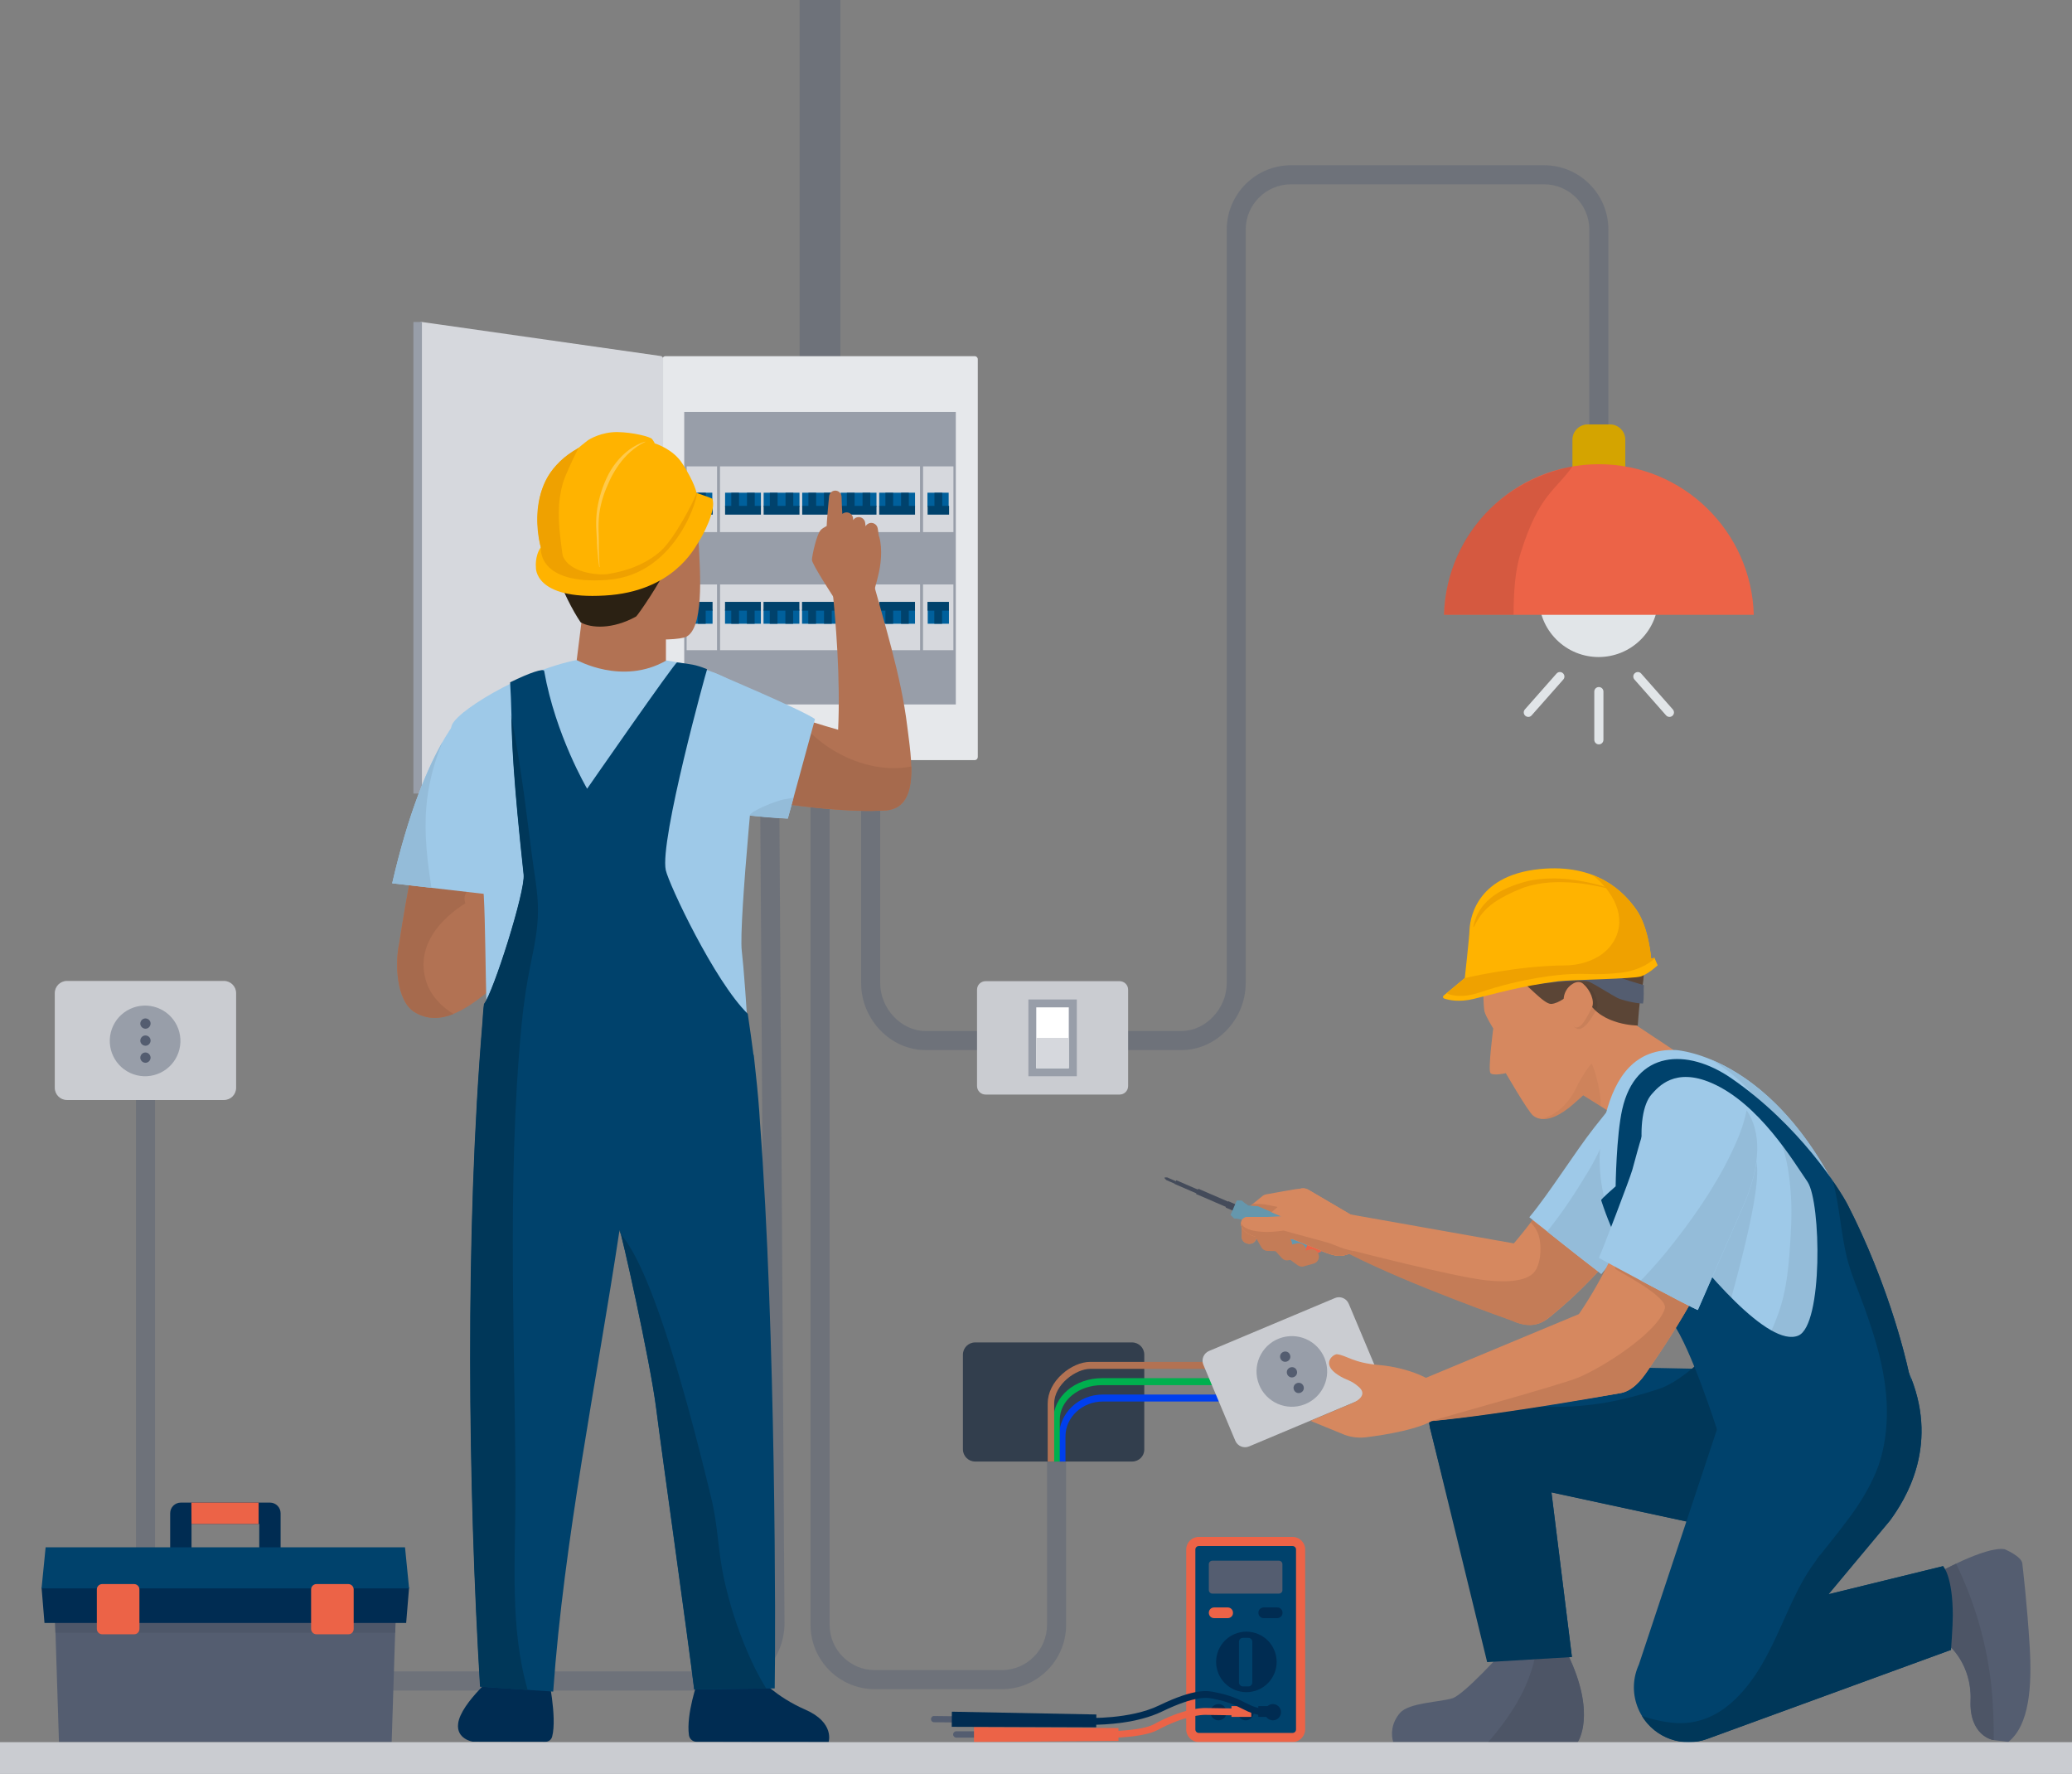 <?xml version="1.0" encoding="utf-8"?>
<!-- Generator: Adobe Illustrator 27.0.0, SVG Export Plug-In . SVG Version: 6.00 Build 0)  -->
<svg version="1.1" xmlns="http://www.w3.org/2000/svg" xmlns:xlink="http://www.w3.org/1999/xlink" x="0px" y="0px"
	 viewBox="0 0 1630.4 1395.6" style="enable-background:new 0 0 1630.4 1395.6;" xml:space="preserve">
<rect x="0" y="0" width="1630.4" height="1395.6" fill="#808080" stroke="none"/>
<style type="text/css">
	.st0{fill:#6E727A;}
	.st1{fill:#E6E8EB;}
	.st2{fill:#D6D8DD;}
	.st3{fill:#989EA9;}
	.st4{fill:#00609C;}
	.st5{fill:#00426C;}
	.st6{fill:#B27253;}
	.st7{fill:#A66A4D;}
	.st8{fill:#002C52;}
	.st9{fill:#9EC9E8;}
	.st10{fill:#003759;}
	.st11{fill:#00395B;}
	.st12{fill:#2B2113;}
	.st13{fill:#94BCD9;}
	.st14{fill:#FFB300;}
	.st15{fill:#EFA100;}
	.st16{fill:#FFC94A;}
	.st17{fill:#323E4D;}
	.st18{fill:#CACCD1;}
	.st19{fill:#FFFFFF;}
	.st20{fill:#003FEE;}
	.st21{fill:#00B04E;}
	.st22{fill:#EC6347;}
	.st23{fill:#545D70;}
	.st24{fill:#4E5769;}
	.st25{fill:#D4A400;}
	.st26{fill:#E1E5E8;}
	.st27{opacity:0.1;}
	.st28{fill:#4D5566;}
	.st29{fill:#D6885F;}
	.st30{fill:#C47C57;}
	.st31{opacity:4.000000e-02;}
	.st32{fill:#5B4536;}
	.st33{opacity:6.000000e-02;}
	.st34{fill:#444B5A;}
	.st35{fill:#6597AD;}
</style>
<g id="Layer_2">
</g>
<g id="Layer_1">
	<g>
		<g>
			<g>
				<g>
					<rect x="629.2" class="st0" width="32.1" height="286.8"/>
				</g>
				<path class="st1" d="M767,598H523.6c-1.3,0-2.4-1.1-2.4-2.4v-313c0-1.3,1.1-2.4,2.4-2.4H767c1.3,0,2.4,1.1,2.4,2.4v313
					C769.3,597,768.3,598,767,598z"/>
				<path class="st2" d="M520,598.3l-188,26.8c-1.3,0.2-2.4-0.7-2.4-2.1V255.4c0-1.3,1.1-2.3,2.4-2.1l188,26.8
					c1,0.1,1.8,1.2,1.8,2.3V596C521.8,597.1,521,598.2,520,598.3z"/>
				<rect x="538.4" y="324.1" class="st3" width="213.7" height="230.1"/>
				<g>
					<g>
						<g>
							
								<rect x="540.3" y="366.9" transform="matrix(-1 -1.224647e-16 1.224647e-16 -1 1104.542 785.509)" class="st2" width="23.9" height="51.7"/>
							<g>
								
									<rect x="543.8" y="387.7" transform="matrix(-1 -1.224647e-16 1.224647e-16 -1 1104.293 786.412)" class="st4" width="16.7" height="11.1"/>
								<g>
									
										<rect x="543.8" y="397.9" transform="matrix(-1 -1.224647e-16 1.224647e-16 -1 1104.616 802.772)" class="st5" width="16.9" height="6.9"/>
									<g>
										
											<rect x="549.2" y="387.7" transform="matrix(-1 -1.224647e-16 1.224647e-16 -1 1104.616 789.769)" class="st5" width="6.1" height="14.4"/>
									</g>
								</g>
							</g>
						</g>
						<g>
							
								<rect x="726.3" y="366.9" transform="matrix(-1 -1.224647e-16 1.224647e-16 -1 1476.532 785.509)" class="st2" width="23.9" height="51.7"/>
							<g>
								
									<rect x="729.8" y="387.7" transform="matrix(-1 -1.224647e-16 1.224647e-16 -1 1476.283 786.412)" class="st4" width="16.7" height="11.1"/>
								<g>
									
										<rect x="729.8" y="397.9" transform="matrix(-1 -1.224647e-16 1.224647e-16 -1 1476.606 802.772)" class="st5" width="16.9" height="6.9"/>
									<g>
										
											<rect x="735.2" y="387.7" transform="matrix(-1 -1.224647e-16 1.224647e-16 -1 1476.606 789.769)" class="st5" width="6.1" height="14.4"/>
									</g>
								</g>
							</g>
						</g>
						<g>
							
								<rect x="566.6" y="366.9" transform="matrix(-1 -1.224647e-16 1.224647e-16 -1 1290.537 785.509)" class="st2" width="157.4" height="51.7"/>
							<g>
								<g>
									<g>
										
											<rect x="691.8" y="387.7" transform="matrix(-1 -1.224647e-16 1.224647e-16 -1 1411.824 786.412)" class="st4" width="28.2" height="11.1"/>
										<g>
											
												<rect x="691.8" y="397.9" transform="matrix(-1 -1.224647e-16 1.224647e-16 -1 1411.824 802.772)" class="st5" width="28.2" height="6.9"/>
											<g>
												
													<rect x="709" y="387.7" transform="matrix(-1 -1.224647e-16 1.224647e-16 -1 1424.146 789.769)" class="st5" width="6.1" height="14.4"/>
												
													<rect x="696.7" y="387.7" transform="matrix(-1 -1.224647e-16 1.224647e-16 -1 1399.502 789.769)" class="st5" width="6.1" height="14.4"/>
											</g>
										</g>
									</g>
								</g>
								<g>
									<g>
										
											<rect x="661.5" y="387.7" transform="matrix(-1 -1.224647e-16 1.224647e-16 -1 1351.18 786.412)" class="st4" width="28.2" height="11.1"/>
										<g>
											
												<rect x="661.5" y="397.9" transform="matrix(-1 -1.224647e-16 1.224647e-16 -1 1351.18 802.772)" class="st5" width="28.2" height="6.9"/>
											<g>
												
													<rect x="678.7" y="387.7" transform="matrix(-1 -1.224647e-16 1.224647e-16 -1 1363.503 789.769)" class="st5" width="6.1" height="14.4"/>
												
													<rect x="666.4" y="387.7" transform="matrix(-1 -1.224647e-16 1.224647e-16 -1 1338.858 789.769)" class="st5" width="6.1" height="14.4"/>
											</g>
										</g>
									</g>
								</g>
								<g>
									<g>
										
											<rect x="631.1" y="387.7" transform="matrix(-1 -1.224647e-16 1.224647e-16 -1 1290.537 786.412)" class="st4" width="28.2" height="11.1"/>
										<g>
											
												<rect x="631.1" y="397.9" transform="matrix(-1 -1.224647e-16 1.224647e-16 -1 1290.537 802.772)" class="st5" width="28.2" height="6.9"/>
											<g>
												
													<rect x="648.4" y="387.7" transform="matrix(-1 -1.224647e-16 1.224647e-16 -1 1302.859 789.769)" class="st5" width="6.1" height="14.4"/>
												
													<rect x="636" y="387.7" transform="matrix(-1 -1.224647e-16 1.224647e-16 -1 1278.215 789.769)" class="st5" width="6.1" height="14.4"/>
											</g>
										</g>
									</g>
								</g>
								<g>
									<g>
										
											<rect x="600.8" y="387.7" transform="matrix(-1 -1.224647e-16 1.224647e-16 -1 1229.893 786.412)" class="st4" width="28.2" height="11.1"/>
										<g>
											
												<rect x="600.8" y="397.9" transform="matrix(-1 -1.224647e-16 1.224647e-16 -1 1229.893 802.772)" class="st5" width="28.2" height="6.9"/>
											<g>
												
													<rect x="618" y="387.7" transform="matrix(-1 -1.224647e-16 1.224647e-16 -1 1242.215 789.769)" class="st5" width="6.1" height="14.4"/>
												
													<rect x="605.7" y="387.7" transform="matrix(-1 -1.224647e-16 1.224647e-16 -1 1217.571 789.769)" class="st5" width="6.1" height="14.4"/>
											</g>
										</g>
									</g>
								</g>
								<g>
									<g>
										
											<rect x="570.5" y="387.7" transform="matrix(-1 -1.224647e-16 1.224647e-16 -1 1169.249 786.412)" class="st4" width="28.2" height="11.1"/>
										<g>
											
												<rect x="570.5" y="397.9" transform="matrix(-1 -1.224647e-16 1.224647e-16 -1 1169.249 802.772)" class="st5" width="28.2" height="6.9"/>
											<g>
												
													<rect x="587.7" y="387.7" transform="matrix(-1 -1.224647e-16 1.224647e-16 -1 1181.572 789.769)" class="st5" width="6.1" height="14.4"/>
												
													<rect x="575.4" y="387.7" transform="matrix(-1 -1.224647e-16 1.224647e-16 -1 1156.927 789.769)" class="st5" width="6.1" height="14.4"/>
											</g>
										</g>
									</g>
								</g>
							</g>
						</g>
					</g>
					<g>
						<g>
							<rect x="540.3" y="459.8" class="st2" width="23.9" height="51.7"/>
							<g>
								<rect x="544" y="479.6" class="st4" width="16.7" height="11.1"/>
								<g>
									<rect x="543.8" y="473.5" class="st5" width="16.9" height="6.9"/>
									<g>
										<rect x="549.2" y="476.3" class="st5" width="6.1" height="14.4"/>
									</g>
								</g>
							</g>
						</g>
						<g>
							<rect x="726.3" y="459.8" class="st2" width="23.9" height="51.7"/>
							<g>
								<rect x="730" y="479.6" class="st4" width="16.7" height="11.1"/>
								<g>
									<rect x="729.8" y="473.5" class="st5" width="16.9" height="6.9"/>
									<g>
										<rect x="735.2" y="476.3" class="st5" width="6.1" height="14.4"/>
									</g>
								</g>
							</g>
						</g>
						<g>
							<rect x="566.6" y="459.8" class="st2" width="157.4" height="51.7"/>
							<g>
								<g>
									<g>
										<rect x="570.5" y="479.6" class="st4" width="28.2" height="11.1"/>
										<g>
											<rect x="570.5" y="473.5" class="st5" width="28.2" height="6.9"/>
											<g>
												<rect x="575.4" y="476.3" class="st5" width="6.1" height="14.4"/>
												<rect x="587.7" y="476.3" class="st5" width="6.1" height="14.4"/>
											</g>
										</g>
									</g>
								</g>
								<g>
									<g>
										<rect x="600.8" y="479.6" class="st4" width="28.2" height="11.1"/>
										<g>
											<rect x="600.8" y="473.5" class="st5" width="28.2" height="6.9"/>
											<g>
												<rect x="605.7" y="476.3" class="st5" width="6.1" height="14.4"/>
												<rect x="618" y="476.3" class="st5" width="6.1" height="14.4"/>
											</g>
										</g>
									</g>
								</g>
								<g>
									<g>
										<rect x="631.1" y="479.6" class="st4" width="28.2" height="11.1"/>
										<g>
											<rect x="631.1" y="473.5" class="st5" width="28.2" height="6.9"/>
											<g>
												<rect x="636" y="476.3" class="st5" width="6.1" height="14.4"/>
												<rect x="648.4" y="476.3" class="st5" width="6.1" height="14.4"/>
											</g>
										</g>
									</g>
								</g>
								<g>
									<g>
										<rect x="661.5" y="479.6" class="st4" width="28.2" height="11.1"/>
										<g>
											<rect x="661.5" y="473.5" class="st5" width="28.2" height="6.9"/>
											<g>
												<rect x="666.4" y="476.3" class="st5" width="6.1" height="14.4"/>
												<rect x="678.7" y="476.3" class="st5" width="6.1" height="14.4"/>
											</g>
										</g>
									</g>
								</g>
								<g>
									<g>
										<rect x="691.8" y="479.6" class="st4" width="28.2" height="11.1"/>
										<g>
											<rect x="691.8" y="473.5" class="st5" width="28.2" height="6.9"/>
											<g>
												<rect x="696.7" y="476.3" class="st5" width="6.1" height="14.4"/>
												<rect x="709" y="476.3" class="st5" width="6.1" height="14.4"/>
											</g>
										</g>
									</g>
								</g>
							</g>
						</g>
					</g>
				</g>
				<rect x="325.3" y="253.3" class="st3" width="6.7" height="371"/>
				<g>
					<path class="st0" d="M929.7,826.1H728.2c-27.4,0-50.6-24.1-50.6-52.7V598h15v175.4c0,20.1,16.6,37.7,35.6,37.7h201.5
						c19,0,35.6-17.6,35.6-37.7V180.6c0-27.9,22.7-50.6,50.6-50.6H1215c27.9,0,50.6,22.7,50.6,50.6v192.6h-15V180.6
						c0-19.6-16-35.6-35.6-35.6h-199.2c-19.6,0-35.6,16-35.6,35.6v592.8C980.2,802,957.1,826.1,929.7,826.1z"/>
				</g>
				<g>
					<path class="st0" d="M566.6,1330H154.1c-26,0-47.1-21.1-47.1-47.1V818.6h15v464.2c0,17.7,14.4,32.1,32.1,32.1h412.6
						c19,0,35.6-17.6,35.6-37.7L598,598.1l15-0.1l4.3,679.2C617.2,1305.9,594.1,1330,566.6,1330z"/>
				</g>
				<g>
					<path class="st0" d="M788.3,1328.9h-99.9c-27.9,0-50.6-22.7-50.6-50.6V598h15v680.3c0,19.6,16,35.6,35.6,35.6h99.9
						c19.6,0,35.6-16,35.6-35.6v-139.6h15v139.6C838.9,1306.2,816.2,1328.9,788.3,1328.9z"/>
				</g>
				<g>
					<path class="st6" d="M460.9,649.5c-23.6,14.6-46,30.2-68.2,46c4.5-15.5,9.3-30.9,15.2-45.8l-68.6-25.3
						c-11.9,38.4-19.1,78-25.2,117.6c-3.4,15.5-2.5,45.3,12.1,54.2c28.8,17.7,61-20.8,82.8-37c26.1-20.8,55.6-44.5,82.5-63.3
						L460.9,649.5z"/>
					<path class="st7" d="M334.3,768.2c-5.6-24.9,12-45.1,31.9-57.6c-1.9-4.6,0.2-9.3,4.1-12.2c10.5-7.9,20.5-16.4,29.6-25.9
						c2.5-7.7,5.2-15.2,8.1-22.7l-68.6-25.3c-11.9,38.4-19.1,78-25.2,117.6c-3.4,15.5-2.5,45.3,12.1,54.2c10,6.1,20.4,5.5,30.6,1.4
						C345.8,791,337.1,781.1,334.3,768.2z"/>
					<g>
						<path class="st6" d="M713.9,571.5c-4.9-40.6-18.6-82.8-29.1-122l-31,2.4c4.3,38.9,7.5,83.2,5.7,122.2
							c-26-7.4-53-16.7-78.5-25.8l-22.6,74.3c95.4,18.6,132.2,15.2,137.3,15.1C724.6,636.9,716.9,596.2,713.9,571.5z"/>
						<path class="st7" d="M627.1,564.1c-15.6-5.1-31.1-10.5-46.2-15.9l-22.6,74.3c95.4,18.6,132.2,15.2,137.3,15.1
							c18.1-0.4,21.9-16.5,21.5-34.6C683.9,609.5,646.1,591,627.1,564.1z"/>
						<g>
							<path class="st8" d="M431.1,1317.2c0,0,7.4,33.5,3.4,48.9c-0.6,2.5-2.8,4.2-5.4,4.2l-57.1-0.1c0,0-13.1-2-11.5-14.3
								c2.1-16.5,32-41.1,32-41.1L431.1,1317.2z"/>
							<path class="st8" d="M548.2,1370.3l103.8,0.2c0,0,5.1-15.3-18.3-25.5c-23.4-10.2-36.1-24.7-36.1-24.7l-48.5,2.1
								c0,0-9.3,26-7,42.6C542.5,1368,545.1,1370.3,548.2,1370.3z"/>
							<path class="st6" d="M540.6,388.3c0,0,8.6,25.8,9.4,42.8c0.7,17,4.7,66.4-11.8,70.5c-16.6,4.1-67.1-0.6-76.1-7.7
								c-9.1-7.1-41.6-65-26.4-89C454.3,375.3,505.6,359.2,540.6,388.3z"/>
							<path class="st9" d="M596.4,575.1c0,0-15.4,150.9-12.7,173.1c2.7,22.2,10.5,137.5,6.5,154.4c-4.1,16.9-48.2,47.3-103,52
								c-54.8,4.7-97.1-28.8-99.3-57.5c-7.5-94.4-4.6-175.1-8.3-205.4c-3.7-30.3-30.4-108.7-23.8-121.8c6.6-13.1,64-46.8,106.4-52
								C504.7,512.6,606.4,522.6,596.4,575.1z"/>
							<path class="st5" d="M546.2,1329.1c-5.1-41.5-25.5-186.1-29.9-221c-4.7-37.6-27.8-140.4-28.8-140.4
								c-18.1,119.8-43.7,243.3-52.2,363.1l-57.4-3.9c-9.4-156.2-12-356.6,2-523.9c0.2-5,0.5-9.5,1.1-13.1
								c7.5-9.6,32.6-88.8,31.2-101.8c-11.6-106.7-8.6-116.4-10.8-151.3c15.7-7.7,26.4-11.2,26.8-8.9c8.9,50.5,33.8,92.6,33.8,92.6
								s69.1-99.6,70.8-99.4c10.9,1.5,14.3,1.6,23.6,5.4c-0.5,0.9-37.6,135-32.5,158.1c2.5,11.3,38.4,87.5,64.5,113
								c1.6,10.6,3.1,21.6,4.5,32.3l0.2-0.1c0.5,4.3,0.9,8.7,1.4,13.1c1.7,15.1,2.9,29.1,3.5,40.1c12.4,165.1,12.4,402.2,11.6,445.3
								L546.2,1329.1z"/>
							<path class="st10" d="M588,1299.2c-7.9-18.4-14-37.5-18.3-57.1c-4.6-20.7-4.8-42-9.8-62.6c-50.9-211.9-73.6-203.7-72.3-211.9
								c1-0.1,24,102.8,28.8,140.4c4.4,34.9,24.9,179.5,29.9,221l56.6-0.7C597.1,1319,592.2,1309.1,588,1299.2z"/>
							<path class="st10" d="M405.1,1254.5c-0.6-22.5,0.2-45.1,0.4-67.6c0.3-30.5-0.3-61-0.7-91.5c-1-64.8-2.2-129.6-0.2-194.3
								c1-31.9,2.8-63.8,5.9-95.6c1.5-15.6,3.8-31,6.9-46.3c2.9-14.1,5.9-28.1,5.9-42.6c0.1-15.2-3.1-30.5-5-45.6
								c-2-15.5-3.9-31-6-46.5c-2.9-20.6-6.1-41.2-10-61.6c0.6,21.9,1.4,48.4,9.7,125.2c1.4,13-23.7,92.2-31.2,101.8
								c-0.5,3.7-0.8,8.1-1.1,13.1c-14,167.3-11.4,367.7-2,523.9l37.5,2.6C408.2,1305.3,405.7,1279.5,405.1,1254.5z"/>
							<path class="st11" d="M442.4,979.9c0,0.1-0.2-1.3-0.1-2.2c0-0.1,0-0.3,0-0.4c0,0.4,0,0.9,0,1.3
								C442.4,979,442.4,979.5,442.4,979.9z"/>
							<path class="st6" d="M524,519.8l0-24.9l-64.5-21.1l-5.7,45.5C453.9,519.2,489.5,539.4,524,519.8z"/>
							<path class="st12" d="M500.4,485.1c-18.4,10.1-35.2,9.2-43.5,4.5c-12.4-18.2-33.8-64.8-21.3-84.7
								c15.9-25.2,90.7-44.6,100.9-27.8c-0.8,0.8,6.1,47.1-0.1,52c-10.5,8.2-11.6,7.2-13.8,20.4C521.7,454.8,502,484.2,500.4,485.1z
								"/>
							<path class="st9" d="M365.4,560c0,0-31.9,26.9-56.8,134.9l78.9,9.1l10.4-40.3L365.4,560z"/>
							<path class="st13" d="M335.4,635.7c1.4-18.2,6-35.6,12.9-52.2c-11.3,19.8-26.5,54.2-39.7,111.4l30.9,3.6
								C336.3,677.7,333.7,656.7,335.4,635.7z"/>
							<path class="st6" d="M536,438c0,0-2.6-17.9-12.4-10.9c-9.8,6.9-3.1,22.1,1,25.9C528.8,456.8,538,461.9,536,438z"/>
						</g>
						<path class="st9" d="M561.3,529c0,0,69.6,29.3,80,36.7L619.9,644c0,0-50.6-2-69.2-11L561.3,529z"/>
						<path class="st13" d="M617.2,628.8c-6.7,1.2-26.6,9.3-27.3,12.7c16,1.8,30,2.4,30,2.4l4.5-16.3
							C621.9,628,619.5,628.4,617.2,628.8z"/>
						<g>
							<path class="st14" d="M421.7,446.3c0,0-1-8.7,3.8-15.7c0,0-11-43.4,13.9-65.9c0,0,5.3-5.7,15.6-12.2c0,0,5.5-4.6,7.3-5.9
								c1.8-1.3,11.1-6.8,23.5-6.7c12.4,0.2,25.9,3.7,27.3,5.5c1.4,1.8,2.1,3.4,2.1,3.4s14.2,4.2,21.6,15.7
								c9.9,15.2,11.3,23.3,11.3,23.3s12.1,4.1,12.4,4.6c3.5,8.7-7.9,29.7-11.2,34.6c-3.2,4.9-20.3,38.5-73.3,41.5
								C419.9,471.9,421.7,446.3,421.7,446.3z"/>
							<path class="st15" d="M548,387.9c-1.2,5.1-17.3,35.9-28,45.5c-11.5,10.3-27,16.1-42.5,18.3c-5.8,0.8-31.9-0.5-35.5-17.1
								c-3.8-17.3-3.7-30.4-3.4-39c0.4-10.3,12-34,16.5-43.1c-46,24.7-29.5,78.1-29.5,78.1s-3.7,29.7,52.3,25.6
								C534.2,452.2,550.9,385.8,548,387.9z"/>
							<path class="st15" d="M455.1,352.6c-4.6,6.6-8,13.9-10.5,21.4c-2.4,7.5-4.1,15.3-4.7,23.2c-0.5,7.9-0.1,16,0.8,23.9
								c0.4,4,1,8,1.5,12c0.5,4,1,8.1,0.7,12.1l-0.3,0c0-4-0.7-8-1.4-11.9c-0.7-4-1.5-7.9-2.1-11.9c-1.2-8-2-16.1-1.8-24.3
								c0.2-8.2,1.6-16.4,4.7-24.1c0.7-1.9,1.6-3.8,2.5-5.6c0.9-1.8,1.9-3.6,3-5.4c2.2-3.5,4.6-6.8,7.6-9.6L455.1,352.6z"/>
							<path class="st16" d="M507.7,347.7c-4.3,1.9-8.1,4.7-11.6,7.7c-1.7,1.5-3.4,3.2-4.9,4.9c-1.5,1.7-3,3.5-4.3,5.4
								c-2.7,3.8-5,7.7-7,11.9c-1.9,4.2-3.8,8.5-5.2,12.9c-1.4,4.4-2.5,8.9-3.1,13.5c-0.6,4.6-0.7,9.2-0.6,13.9
								c0.1,2.3,0.2,4.7,0.2,7.1c0,1.2,0,2.4,0,3.5c0,1.2,0,2.3,0,3.5c0.1,4.7,0.3,9.4,0.6,14.1l-0.3,0c-0.6-4.7-1.2-9.4-1.5-14.1
								c-0.1-1.2-0.2-2.4-0.2-3.5c-0.1-1.2-0.1-2.4-0.1-3.5c-0.1-2.3-0.3-4.7-0.4-7c-0.3-4.7-0.3-9.5,0.2-14.3
								c0.5-4.8,1.5-9.5,2.8-14.1c1.3-4.6,3-9.1,5-13.4c1-2.2,2.1-4.3,3.4-6.4c1.3-2.1,2.6-4.1,4.1-5.9c3-3.8,6.4-7.2,10.3-10.1
								c3.9-2.8,8.1-5.2,12.8-6.4L507.7,347.7z"/>
						</g>
					</g>
					<path class="st6" d="M691.9,422.5c-0.1-0.3-0.2-0.6-0.4-1c-0.1-1-0.2-1.9-0.4-2.9c-0.1-0.5-0.1-1-0.2-1.5
						c-0.1-0.5-0.2-1-0.3-1.6c-0.5-2.6-3-4.4-5.6-4.1c-1.7,0.2-3.1,1.2-3.9,2.6c-0.1-0.9-0.2-1.7-0.3-2.6c-0.3-2.7-2.6-4.7-5.3-4.6
						c-1.8,0.1-3.3,1-4.2,2.4l0-1.1c-0.1-2.7-2.3-4.9-5-5c-1.3,0-2.5,0.4-3.5,1.2l-0.3-5.1c-0.1-2.8-0.2-5.6-0.3-8.3l0-0.1
						c-0.1-2.4-1.9-4.5-4.4-4.8c-2.7-0.3-5.1,1.7-5.4,4.4c-0.3,2.9-0.6,5.7-0.8,8.5l-0.7,8.5c-0.2,2.1-0.3,4.3-0.4,6.4
						c-2.1,1.1-3.8,2.2-4.7,3.2c-3.1,3.1-6.9,20.1-6.9,23.5c0,3.4,18,30.8,18,30.8c5.2,4.7,20.3,4.9,28.3,1.7
						c0.5,0.3,5.6-18.8,5.7-19.7C693.1,444.8,694.6,432.4,691.9,422.5z"/>
				</g>
				<path class="st17" d="M890.9,1149.8H767.3c-5.3,0-9.6-4.3-9.6-9.6v-74.5c0-5.3,4.3-9.6,9.6-9.6h123.5c5.3,0,9.6,4.3,9.6,9.6
					v74.5C900.5,1145.5,896.2,1149.8,890.9,1149.8z"/>
				<g>
					<path class="st18" d="M881,861.1H775.5c-3.7,0-6.7-3-6.7-6.7v-75.8c0-3.7,3-6.7,6.7-6.7H881c3.7,0,6.7,3,6.7,6.7v75.8
						C887.7,858.1,884.7,861.1,881,861.1z"/>
					<g>
						
							<rect x="798" y="797.4" transform="matrix(-1.836970e-16 1 -1 -1.836970e-16 1644.711 -11.717)" class="st3" width="60.4" height="38.1"/>
						<rect x="815.4" y="792.5" class="st19" width="25.6" height="47.9"/>
						<rect x="815.4" y="816.5" class="st2" width="25.6" height="24"/>
					</g>
				</g>
				<g>
					<g>
						<path class="st20" d="M838.4,1149.8h-5.1V1130c0-18.1,15.4-32.9,34.4-32.9h99.6v5.5h-99.6c-16.1,0-29.3,12.3-29.3,27.4V1149.8
							z"/>
					</g>
					<g>
						<path class="st21" d="M833.9,1149.8h-5.1v-32.7c0-18.4,16.9-32.9,38.5-32.9h100v5.5h-100c-18.7,0-33.4,12-33.4,27.4V1149.8z"
							/>
					</g>
					<g>
						<path class="st6" d="M829.5,1149.8h-5.1v-45.5c0-8.5,4.1-16.8,11.5-23.4c6.6-5.9,14.8-9.5,21.9-9.5h167.3v5.5H857.8
							c-11.2,0-28.3,12.3-28.3,27.4V1149.8z"/>
					</g>
				</g>
				<g>
					<g>
						<path class="st8" d="M212.4,1240.3h-70.1c-4.7,0-8.4-3.8-8.4-8.4v-41.4c0-4.7,3.8-8.4,8.4-8.4h70.1c4.7,0,8.4,3.8,8.4,8.4
							v41.4C220.8,1236.6,217,1240.3,212.4,1240.3z M150.7,1223.5h53.3v-24.6h-53.3V1223.5z"/>
					</g>
					<g>
						<polygon class="st22" points="150.6,1182.1 150.7,1198.9 203.5,1198.9 203.5,1182.1 						"/>
					</g>
					<polygon class="st23" points="43.1,1266.8 46.4,1370.5 308.2,1370.5 311.5,1266.8 					"/>
					<polygon class="st24" points="311,1284.5 311.5,1266.8 43.1,1266.8 43.6,1284.5 					"/>
					<polygon class="st8" points="319.6,1276.8 35,1276.8 32.7,1248.9 321.9,1248.9 					"/>
					<polygon class="st5" points="35.9,1217.3 318.7,1217.3 321.9,1249.6 32.7,1249.6 					"/>
					<g>
						<path class="st22" d="M105.6,1285.7H80.4c-2.3,0-4.2-1.9-4.2-4.2v-31.1c0-2.3,1.9-4.2,4.2-4.2h25.1c2.3,0,4.2,1.9,4.2,4.2
							v31.1C109.7,1283.9,107.9,1285.7,105.6,1285.7z"/>
						<path class="st22" d="M274.2,1285.7H249c-2.3,0-4.2-1.9-4.2-4.2v-31.1c0-2.3,1.9-4.2,4.2-4.2h25.1c2.3,0,4.2,1.9,4.2,4.2v31.1
							C278.3,1283.9,276.5,1285.7,274.2,1285.7z"/>
					</g>
				</g>
				<g>
					<g>
						<g>
							<path class="st5" d="M1017.1,1366.9h-73.8c-3.5,0-6.3-2.8-6.3-6.3V1219c0-3.5,2.8-6.3,6.3-6.3h73.8c3.5,0,6.3,2.8,6.3,6.3
								v141.6C1023.4,1364.1,1020.5,1366.9,1017.1,1366.9z"/>
							<path class="st22" d="M1017.1,1370.5h-73.8c-5.4,0-9.9-4.4-9.9-9.9V1219c0-5.4,4.4-9.9,9.9-9.9h73.8c5.4,0,9.9,4.4,9.9,9.9
								v141.6C1026.9,1366,1022.5,1370.5,1017.1,1370.5z M943.3,1216.3c-1.5,0-2.7,1.2-2.7,2.7v141.6c0,1.5,1.2,2.7,2.7,2.7h73.8
								c1.5,0,2.7-1.2,2.7-2.7V1219c0-1.5-1.2-2.7-2.7-2.7H943.3z"/>
						</g>
						<g>
							<path class="st23" d="M1006.3,1253.7H954c-1.6,0-2.8-1.3-2.8-2.8v-20.3c0-1.6,1.3-2.8,2.8-2.8h52.3c1.6,0,2.8,1.3,2.8,2.8
								v20.3C1009.2,1252.4,1007.9,1253.7,1006.3,1253.7z"/>
							<g>
								
									<ellipse transform="matrix(0.924 -0.383 0.383 0.924 -425.77 474.636)" class="st8" cx="980.2" cy="1307.6" rx="23.8" ry="23.8"/>
								<path class="st5" d="M982.4,1326.7H978c-1.7,0-3.1-1.4-3.1-3.1v-32c0-1.7,1.4-3.1,3.1-3.1h4.3c1.7,0,3.1,1.4,3.1,3.1v32
									C985.4,1325.3,984.1,1326.7,982.4,1326.7z"/>
							</g>
							<g>
								<path class="st22" d="M966.1,1273h-10.8c-2.3,0-4.1-1.9-4.1-4.1v-0.2c0-2.3,1.9-4.1,4.1-4.1h10.8c2.3,0,4.1,1.9,4.1,4.1v0.2
									C970.3,1271.1,968.4,1273,966.1,1273z"/>
								<path class="st8" d="M1005.1,1273h-10.8c-2.3,0-4.1-1.9-4.1-4.1v-0.2c0-2.3,1.9-4.1,4.1-4.1h10.8c2.3,0,4.1,1.9,4.1,4.1v0.2
									C1009.2,1271.1,1007.3,1273,1005.1,1273z"/>
							</g>
							<g>
								<path class="st8" d="M965.2,1347c0,3.5-2.9,6.4-6.4,6.4s-6.4-2.9-6.4-6.4c0-3.5,2.9-6.4,6.4-6.4S965.2,1343.5,965.2,1347z"
									/>
								<path class="st8" d="M986.6,1347c0,3.5-2.9,6.4-6.4,6.4s-6.4-2.9-6.4-6.4c0-3.5,2.9-6.4,6.4-6.4S986.6,1343.5,986.6,1347z"
									/>
								<path class="st8" d="M1008,1347c0,3.5-2.9,6.4-6.4,6.4c-3.5,0-6.4-2.9-6.4-6.4c0-3.5,2.9-6.4,6.4-6.4
									C1005.1,1340.6,1008,1343.5,1008,1347z"/>
							</g>
						</g>
					</g>
					<g>
						<path class="st23" d="M797.3,1367h-44.8c-1.4,0-2.5-1.1-2.5-2.5l0,0c0-1.4,1.1-2.5,2.5-2.5h44.8V1367z"/>
						<polygon class="st22" points="880.1,1369.6 766.4,1370.5 766.4,1358.6 880.1,1359.5 						"/>
					</g>
					<g>
						<path class="st23" d="M779.8,1355.4l-44.8-0.5c-1.4,0-2.5-1.1-2.4-2.5l0,0c0-1.4,1.1-2.5,2.5-2.4l44.8,0.5L779.8,1355.4z"/>
						<polygon class="st8" points="862.6,1358.9 748.9,1358.5 749,1346.6 862.7,1348.8 						"/>
					</g>
					<rect x="969" y="1342.2" class="st22" width="15.6" height="8.5"/>
					<rect x="990.1" y="1342.2" class="st8" width="15.6" height="8.5"/>
					<g>
						<path class="st22" d="M864.7,1367.4c-5.6,0-9.4-0.2-9.9-0.2l0.2-5.3c0.4,0,40,1.6,52.9-5.4c21.9-11.9,36.4-12.8,40.3-12.8
							l25.7,0.4l-0.1,5.4l-25.6-0.4c-2.5,0-16.4,0.6-37.7,12.1C900.4,1366.5,877.8,1367.4,864.7,1367.4z"/>
					</g>
					<g>
						<path class="st8" d="M859.4,1356.9c-2.5,0-4-0.1-4.3-0.1l0.2-5.3c0.3,0,33.8,1.3,56.7-9.8c28.5-13.8,38.7-11.6,44.1-10.4
							c0.3,0.1,0.6,0.1,0.9,0.2c11.4,2.2,17.7,5.4,22.8,8c6.1,3.1,10.5,5.3,21,4.8l0.2,5.3c-11.9,0.5-17.4-2.2-23.7-5.4
							c-5-2.5-10.7-5.4-21.4-7.5c-0.3-0.1-0.6-0.1-0.9-0.2c-4.5-1-13.8-3-40.7,10C895,1355.8,869.5,1356.9,859.4,1356.9z"/>
					</g>
				</g>
				<g>
					<g>
						<g>
							<path class="st25" d="M1278.9,380h-41.6v-34.1c0-6.6,5.4-12,12-12h17.6c6.6,0,12,5.4,12,12V380z"/>
							
								<ellipse transform="matrix(0.707 -0.707 0.707 0.707 36.279 1027.234)" class="st26" cx="1258.1" cy="469.8" rx="47" ry="47"/>
							<path class="st22" d="M1380,483.7c-1.8-65.7-55.7-118.5-121.9-118.5c-66.2,0-120,52.7-121.9,118.5H1380z"/>
							<path class="st27" d="M1196.7,434.6c14.5-46.1,27.4-48.6,40.6-67.7c-63.6,13.1-99.6,63.3-101,116.7h54.7
								C1191.1,467,1191.8,450,1196.7,434.6z"/>
						</g>
						<g>
							<g>
								<path class="st26" d="M1258.1,585.6c-2,0-3.6-1.6-3.6-3.6v-37.9c0-2,1.6-3.6,3.6-3.6c2,0,3.6,1.6,3.6,3.6V582
									C1261.7,584,1260.1,585.6,1258.1,585.6z"/>
							</g>
							<g>
								<g>
									<path class="st26" d="M1202.6,564c-0.8,0-1.7-0.3-2.4-0.9c-1.5-1.3-1.6-3.6-0.3-5l24.9-28.2c1.3-1.5,3.6-1.6,5-0.3
										c1.5,1.3,1.6,3.6,0.3,5l-24.9,28.2C1204.5,563.6,1203.6,564,1202.6,564z"/>
								</g>
								<g>
									<path class="st26" d="M1313.7,564c-1,0-2-0.4-2.7-1.2l-24.9-28.2c-1.3-1.5-1.2-3.7,0.3-5c1.5-1.3,3.7-1.2,5,0.3l24.9,28.2
										c1.3,1.5,1.2,3.7-0.3,5C1315.3,563.7,1314.5,564,1313.7,564z"/>
								</g>
							</g>
						</g>
					</g>
				</g>
				<g>
					<g>
						<path class="st23" d="M1183.5,1298.3c0,0-31,34.5-40.5,37.7c-9.5,3.1-34.2,3.4-41.3,11.5c-7.1,8.1-7.2,17.4-5.4,23h145.1
							c0,0,15.2-21.6-8-69.3L1183.5,1298.3z"/>
						<path class="st28" d="M1233.5,1301.1l-24.8-1.4c-2.5,13.8-7.7,27.2-14.9,39.5c-6.4,11-14.1,21.5-22.8,31.3h70.5
							C1241.5,1370.5,1256.7,1348.8,1233.5,1301.1z"/>
						<path class="st23" d="M1522.5,1238.7c0,0,39.9-22.6,54.9-19.9c0,0,13.3,5.5,13.9,11.2s3.7,31,5.8,65.3
							c1.9,31.8-0.3,61.9-16.8,75.1l-12.4-1.6c0,0-18.5-3.5-17.4-31.1c1.1-27.6-16.3-43.9-20.6-45.8L1522.5,1238.7z"/>
						<path class="st28" d="M1568,1368.8l0.8,0.1c0.1-14.5-0.4-29-2-43.5c-3.6-33.1-13.1-65.3-27.6-95.2c-9.4,4.5-16.6,8.5-16.6,8.5
							l7.5,53.3c4.3,1.8,21.7,18.2,20.6,45.8C1549.5,1365.3,1568,1368.8,1568,1368.8z"/>
						<g>
							<g>
								<path class="st29" d="M1328.5,855.5c-36-24.9-56.1,17.5-75.6,41.1c-20.5,26-40.2,56.4-61.7,81.6L1060.3,955
									c-2.6-0.3-34.6,9.3-21.6,18c36,23.9,150.7,65.7,150.7,65.7c18.7,8.6,26.9,0.1,33.8-5.6c33.8-28,59.9-61.8,84.6-93.2
									C1326.2,915.5,1362.2,883.3,1328.5,855.5z"/>
								<path class="st30" d="M1263.2,990.9c-9.5-4.3-19-9-28.4-13.6c-9.5-4.6-18.8-9.6-27.3-16c-0.6-0.4-1.1-0.9-1.6-1.3
									c-0.5,0.6-0.9,1.2-1.4,1.8c2.4,2.3,4.3,5.2,5.6,8.3c3.4,8.3,2.9,25.4-3.8,31.7c-5.5,5.2-17.3,7.6-37.1,5.4
									c-25.5-2.8-105.5-23.5-107.9-24.1c-7.5,0.5-14.9-0.1-22.3-3c-8.8-3.5-17.8-6.7-26.1-11.2c-9.9,1.6-20,1.4-30-0.9
									c-2.4-0.5-4.4-1.6-6.2-3c3.6,10.9,31.3,10.8,32.7,10.4c0.6-0.2,3.8-0.4,7.6-0.5c4,1.6,13.3,5.4,26,10.6
									c2.5,1,4.9,1.7,7.2,2.2c3.9,0.8,7.8,0.2,11.2-1.3c48.8,24.9,127.7,52.4,127.7,52.4c18.7,8.6,26.9,0.1,33.8-5.6
									c15.5-12.8,29.3-26.8,42.1-41.2C1264.7,991.5,1264,991.2,1263.2,990.9z"/>
								<path class="st9" d="M1260,1002.2c16-19.2,32.4-42.7,47.9-62.4c18.3-24.3,54.3-56.6,20.6-84.3c-36-24.9-54.5,7.9-74,31.5
									c-15.2,19.3-35.3,51.7-51.1,70.6C1207.9,961.3,1246,991.7,1260,1002.2z"/>
								<path class="st13" d="M1328.5,855.5c-26.3-18.2-43.3-5.5-58.1,11.8c-3.1,19.8-10.7,37.8-21.1,55
									c-9.6,15.9-20,31.9-31.9,46.5c13.7,10.9,33.4,26.4,42.6,33.4c16-19.2,32.4-42.7,47.9-62.4
									C1326.2,915.5,1362.2,883.3,1328.5,855.5z"/>
								<path class="st5" d="M1378.5,1077.7l-203.7-4.1l-8.1-0.2c-4-0.1-8,0.4-12,1.6c-22.1,6.3-35,29.3-28.7,51.4l45.2,179.3
									l65.7-2.2l-16.1-129.5l142.8,30.8L1378.5,1077.7z"/>
								<path class="st10" d="M1378.5,1077.7l-33.9-13.7c-9.5,10.6-25.8,24.3-39.6,28.8c-29.1,9.5-54.1,14.3-84.4,14
									c-31.7-0.3-63.6-1.4-95.3-0.5c-1.4,6.4-1.3,13.3,0.7,20.1l44.2,181.2l66.7-4l-16.1-129.5l142.8,30.8L1378.5,1077.7z"/>
								<path class="st5" d="M1529,1232.1l-90.2,22.1l48.4-58c12.1-16.6,40.3-60.4,13.9-118.5l-139.3,14.4l-72.2,217.4
									c-4.6,10-5.4,21.8-1.2,33c8.3,22.3,33.1,33.6,55.4,25.3l191.4-69.9L1529,1232.1z"/>
								<g>
									<path class="st29" d="M1227.8,711.6c-20.4,3.7-55.6,29.4-59.8,52.3c-1.4,7.8-0.8,28,0.1,31.8c0.9,3.8,6.9,13.4,6.9,13.4
										s-4.3,32.7-2.2,35.1c2,2.4,12.1,0.1,12.1,0.1s17.7,30.6,21.5,33.4c10.4,7.9,25.1-3.7,29.6-7.4c2.4-2,5.8-5,9.8-8.6l30.4,19
										l40.9-54.5l-29.1-19.3c0.1-13.8-0.5-49.5-6.6-59.5C1274.2,735.7,1248.1,707.9,1227.8,711.6z"/>
									<path class="st31" d="M1257.3,852.2c-1.3-5.4-2.6-10.9-4.9-15.5c-0.9,0.9-1.9,2.2-2.1,2.5c-2.6,3.3-5.6,8.4-8.2,12.8
										c-0.3,0.8-0.7,1.6-1,2.3c-5.8,12.4-15.1,22.8-28.3,25.9c9.3,1.1,19.6-7,23.2-10c2.4-2,5.8-5,9.8-8.6l13.7,8.6
										C1259.7,864.1,1258.6,857.8,1257.3,852.2z"/>
									<g>
										<path class="st32" d="M1167.1,757.9c-0.2,4-8,17.5,1.9,16c8.4-1.3,20.3-5.1,26.3-2.8c5.9,2.2,19.4,19.1,25.4,18.7
											c6-0.4,13.1-6.6,15.1-7.7c2.1-1.1,6.4-7.5,14.1,6c10.8,18.7,38.8,18.7,38.8,18.7s1.3-19.9,2.9-27.1
											c1.6-7.2,8.4-36-19.7-56.5c-28.2-20.5-59.9-16.2-75.4-5C1181.1,729.6,1167.7,744.3,1167.1,757.9z"/>
									</g>
									<g>
										<path class="st23" d="M1250.5,772.4c4.7,2.1,17.4,10.2,22,12.6c3.8,1.9,14.8,4.5,20.3,4.5c1.1-4.8,0.3-10,0.7-14.5
											c0,0-21.8-6.1-21.5-7.7c0.2-1.1,24.2-3,24.4-4.4c1-8.2-0.5-22.1-24.5-39.5c-28.2-20.5-59.9-16.2-75.4-5
											c-15.4,11.2-28.8,25.9-29.5,39.6c-0.2,4-8,17.5,1.9,16c8.4-1.3,19.5-0.6,25.4,1.7C1196.5,776.4,1243.2,769.2,1250.5,772.4
											z"/>
									</g>
									<g class="st33">
										<path d="M1234,788.5c-0.2-5.5,2.6-10.7,7.4-13.4c2.5-1.4,5.4-2,7.9,0.1c5.7,4.9,9.4,13.8,6.9,18.8
											c-2.6,5-10.6,20.2-17.2,14.1C1235.3,804.6,1234.2,796.6,1234,788.5z"/>
									</g>
									<g>
										<path class="st29" d="M1230.4,787.2c-0.2-5.5,2.6-10.7,7.4-13.4c2.5-1.4,5.4-2,7.9,0.1c5.7,4.9,9.4,13.8,6.9,18.8
											c-2.6,5-8.8,19.1-14.2,14.9C1234.4,804.6,1230.7,795.3,1230.4,787.2z"/>
									</g>
								</g>
								<g>
									<path class="st9" d="M1441.6,929.1c34,63.3,55.9,132.2,60.5,170.8l-145.7,25.4c0,0-17.6-49.2-33.4-78
										c-35.9-65.2-45.1-56.3-56.6-90.9c-7.2-21.6-11.5-46.3-3-79.4c7.9-30.8,23.7-52.4,55.5-50.9
										C1322.9,826.5,1389.4,832.1,1441.6,929.1z"/>
								</g>
								<g>
									<path class="st13" d="M1441.6,929.1c-32.2-59.9-69.9-85-94.9-95.4c12.1,7.5,23.3,16.4,32.6,27.3c9,10.6,15.7,21.9,21,34.6
										c5.9,14.4,8.1,30.7,9,46.1c0.8,14.7-0.1,29.6-1.2,44.3c-1.2,15.6-3.2,31.7-8.5,46.6c-10.4,29.5-28.2,55.1-48.3,78.8
										c3.2,8.4,5.2,13.9,5.2,13.9l145.7-25.4C1497.6,1061.3,1475.7,992.4,1441.6,929.1z"/>
								</g>
								<g>
									<path class="st13" d="M1373.1,913.1c-0.1-0.5-6.4-21.7-7.4-23.4c-0.3-0.4-1.2-1.7-1.5-2.2c-1.2-1.4-2.6-2.7-4-3.8
										c-2.3-1.9-3.8-4.4-4.5-7.1c-2.1,0.7-4.2,1.4-6.2,2.1c-1.4,0.5-2.7,1-4.1,1.6c-0.3,0.1-0.6,0.3-1,0.4
										c-2.7,1.2-5.5,2.5-8.2,3.8c-5.6,2.8-11,5.9-16.2,9.3c-2.6,1.7-5.2,3.5-7.8,5.3c-0.4,0.3-0.9,0.7-1.3,1
										c-1,0.8-2,1.6-2.9,2.4c-4.6,3.8-8.9,8-12.9,12.4c-1,1.1-2,2.3-2.9,3.4c-0.1,0.1-0.2,0.3-0.3,0.4c-0.1,0.2-0.2,0.3-0.4,0.5
										c-1.7,2.4-3.4,4.8-4.8,7.4c-1.3,2.1-2.2,5.6-3.8,7.5c-0.1,0.3-0.2,0.5-0.3,0.8c-1,7.5-2.1,14.9-3.6,22.3
										c-1,4.7-4.2,8.3-8.2,10.5c10,22.4,20.9,22.6,52.3,79.8c5.1,9.2,10.3,20.6,15.1,31.7c1-1.6,1.9-3.3,2.8-4.9
										c3-5.4,5.8-10.8,8.5-16.3c1.4-2.9,2.7-5.8,4-8.7c0.3-0.6,0.5-1.3,0.8-1.9c0,0,0,0,0,0c0.5-1.1,1-2.2,1.4-3.3
										C1398.5,897,1379.1,905.7,1373.1,913.1z"/>
								</g>
								<g>
									<path class="st5" d="M1362.5,848.4c-35.1-24.3-75.6-21.9-86,24.3c-4.7,20.7-5.2,60.6-5.2,60.6s-11.6,10.1-11.4,10.9
										c19.4,59.4,46.4,76.6,61.9,105.8c15.4,29,33,86.2,33,86.2l153.4-18.2c-3-40.4-24-111.2-54.1-169.8
										C1447.7,935.4,1415.3,884.8,1362.5,848.4z M1415.1,1050.7c-23.3,9.9-74.8-51.4-102.6-88.8c-22-29.6-27.1-85.2-12.8-101.1
										c5.2-5.8,18.2-21.3,47.1-8.8c37.4,16.2,64.5,61.8,75.6,77.9C1433,946.4,1434.5,1042.4,1415.1,1050.7z"/>
								</g>
								<path class="st10" d="M1529,1232.1l-90.2,22.1l48.4-58c11.6-15.9,38.1-57.1,16.7-111.8c-0.1,0.9-0.2,1.9-0.3,2.8
									c-8.2-40.3-26.1-93.3-49.5-138.9c-1.8-3.6-5.8-10.3-11.7-18.8c2.6,10.2,4.2,20.8,5.7,30.8c1.5,10,2.9,20.1,5.4,29.9
									c3.3,12.9,8.9,25.4,13.4,38c10,27.7,18.6,56.8,17.8,86.5c-0.4,15-2.9,29.9-8.7,43.8c-5.2,12.2-12,23.4-19.8,34.1
									c-4.4,6-8.9,11.8-13.5,17.6c-2,2.5-3.9,4.9-5.9,7.4c-1,1.2-1.9,2.5-2.9,3.7c-0.4,0.5-0.8,1.1-1.2,1.6c-2,2.6,0-0.1,0.3-0.4
									c-2.2,1.8-3.8,5.1-5.5,7.3c-1.7,2.3-3.4,4.7-4.9,7.2c-2.7,4.2-5.1,8.5-7.4,12.9c-10.1,19.6-17.6,40.4-28.7,59.4
									c-13.7,23.3-33.9,45.7-63,46.3c-10.7,0.2-21.3-2.4-31.5-5.6c10.5,17.3,32.1,25.3,51.8,17.9l191.4-69.9c0,0,1.4-18.7,1.4-27
									C1536.6,1240,1529,1232.1,1529,1232.1z"/>
							</g>
						</g>
					</g>
					<g>
						<g>
							<path class="st18" d="M1081.9,1096.3l-99,41.6c-4.2,1.8-9.1-0.2-10.9-4.5l-25.1-59.7c-1.8-4.2,0.2-9.1,4.5-10.9l99-41.6
								c4.2-1.8,9.1,0.2,10.9,4.5l25.1,59.7C1088.2,1089.6,1086.2,1094.5,1081.9,1096.3z"/>
							<g>
								
									<ellipse transform="matrix(0.962 -0.272 0.272 0.962 -255.104 316.862)" class="st3" cx="1016.6" cy="1079.6" rx="27.8" ry="27.8"/>
								<g>
									<path class="st23" d="M1025.6,1090.3c0.9,2.1,0,4.4-2.1,5.3c-2.1,0.9-4.4,0-5.3-2.1c-0.9-2.1,0-4.4,2.1-5.3
										C1022.4,1087.3,1024.7,1088.2,1025.6,1090.3z"/>
									<path class="st23" d="M1020.3,1078c0.9,2.1,0,4.4-2.1,5.3c-2.1,0.9-4.4,0-5.3-2.1c-0.9-2.1,0-4.4,2.1-5.3
										C1017.1,1075,1019.5,1075.9,1020.3,1078z"/>
									<path class="st23" d="M1015,1065.7c0.9,2.1,0,4.4-2.1,5.3s-4.4,0-5.3-2.1c-0.9-2.1,0-4.4,2.1-5.3
										C1011.8,1062.7,1014.2,1063.6,1015,1065.7z"/>
								</g>
							</g>
						</g>
						<path class="st29" d="M1346,870.6c-42.6-3.8-44.2,37.4-56.1,66.3c-13.2,34.6-26.5,66.2-47.5,96.9l-135.4,56.4
							c-9.2,3.5-5.7,28,5.8,28.4c23.6,0.8,161.6-22.5,161.6-22.5c9.8-1.4,16.9-10,22.2-17.9c25.8-37.1,48.5-75.8,64.8-118.4
							C1372.1,931.4,1391,879.3,1346,870.6z"/>
						<path class="st30" d="M1346,870.6c-42.6-3.8-44.2,37.4-56.1,66.3c-7.1,18.7-14.3,36.5-22.7,53.8c1.9,2.1,3.3,4.7,3.9,7.5
							c0.2,1.1,41.9,21.6,38.9,31.3c-5.9,19.4-50.1,46.9-68,54.2c-15.4,6.3-111.1,32.4-115.7,34.3c56.4-5.2,148.1-21.9,148.1-21.9
							c9.8-1.4,16.9-10,22.2-17.9c25.8-37.1,48.5-75.8,64.8-118.4C1372.1,931.4,1391,879.3,1346,870.6z"/>
						<path class="st9" d="M1336,1030.6c3.2-7.2,32.9-75.3,36.1-82.5c22.2-51.3,8.7-84.8-28.5-95c-42.6-3.8-48.2,27.7-59.2,67.3
							c-1.9,6.8-23.3,62.7-26.3,69.2C1269.1,995.8,1331.9,1029.4,1336,1030.6z"/>
						<path class="st13" d="M1374.4,873.5c-1.7,8.3-4.4,16.4-7.8,24.2c-12,27.8-29.1,53.6-47.7,77.5c-8.6,11.1-17.8,22.1-27.8,32.2
							c20.3,10.8,42.4,22.4,44.8,23.1c3.2-7.2,32.9-75.3,36.1-82.5C1386,915.7,1385.8,890.3,1374.4,873.5z"/>
						<path class="st29" d="M1052.1,1065.4c7.7,0.9,12.2,6.7,33.3,8.5s46.7,11.3,48.9,22c2.2,10.7,3.3,14.3-3.9,19.7
							c-11.7,8.7-40.7,13.3-55.4,15.1c-5.6,0.7-11.3,0.1-16.7-1.8l-27.1-11.1l29.8-12.6c0,0,17.6-5.6,8.3-14
							c-6.6-5.9-9.6-5-16.4-9.5C1038.9,1072.7,1049.4,1065.1,1052.1,1065.4z"/>
					</g>
					<g>
						<path class="st29" d="M1030.9,941.1c-1.8-9.3-12.5-5-18.9-4.3c-5.2,0.9-10.5,1.9-15.7,2.8c-0.8,0.1-2.4,0.8-3.1,1.5
							c-4.4,3.5-8.8,7.2-13.1,10.8c-4.7,5.5-2.4,14.4-3,21.2c0.2,6.3,9.9,7.6,11.5,1.3c1.2-4.4,2.1-8.8,2.7-13.3
							c2.2-1.7,7.4-5.7,9.4-7.3c4.6-0.8,9.4-1.7,14-2.6C1020.9,949.7,1031.9,950.1,1030.9,941.1z M999.3,954.1L999.3,954.1
							C999.3,954.1,999.3,954.1,999.3,954.1z M1002,952.9L1002,952.9C1002,952.9,1002.1,952.9,1002,952.9z"/>
						<path class="st30" d="M1001.4,948.7c-1.6-0.3-3.1-0.6-4.7-0.9c-0.4-0.1-0.7-0.1-1-0.2c-0.2,0-0.4,0-0.6-0.1
							c-3.1-0.3-6.2-0.4-9.3-0.4c-1.9,1.6-3.9,3.2-5.8,4.8c-4.7,5.5-2.4,14.4-3,21.2c0.2,6.3,9.9,7.6,11.5,1.3
							c1.2-4.4,2.1-8.8,2.7-13.3c2.2-1.7,7.4-5.7,9.4-7.3c4.3-0.8,8.6-1.6,12.9-2.4C1009.7,950.5,1005.5,949.5,1001.4,948.7z"/>
						<path class="st30" d="M999.3,954.1L999.3,954.1C999.3,954.1,999.3,954.1,999.3,954.1z"/>
						<path class="st30" d="M1002,952.9L1002,952.9C1002,952.9,1002.1,952.9,1002,952.9z"/>
						<g>
							<g>
								
									<rect x="932.7" y="924" transform="matrix(0.397 -0.918 0.918 0.397 -294.175 1420.849)" class="st34" width="3.2" height="20.6"/>
								<polygon class="st34" points="916.3,926.8 917.6,928.3 924.7,931.4 925.6,929.4 918.5,926.3 916.5,926.3 								"/>
								
									<rect x="952.2" y="929.4" transform="matrix(0.397 -0.918 0.918 0.397 -290.062 1444.472)" class="st34" width="4.5" height="27.3"/>
								
									<rect x="966.4" y="945.3" transform="matrix(0.397 -0.918 0.918 0.397 -287.024 1461.844)" class="st34" width="5.4" height="8.2"/>
								<path class="st35" d="M981.9,948.1c-2.7-1.6-4.7-3.6-4.7-3.6l-4-0.1l-4.9,11.4l2.8,2.8c0,0,2.8,0,5.8,0.9L981.9,948.1z"/>
							</g>
							<path class="st35" d="M978.8,948.1l-4,9.3c0,0,8.3,7.3,8.4,7.5l50.9,22c2.2-0.9,3.4-1.4,5.6-2.2l3.5-8
								c-0.9-2.2-1.4-3.4-2.2-5.6L990,949C990,949.1,978.8,948,978.8,948.1z"/>
							<path class="st22" d="M1026.8,983.8l7.2,3.1c2.2-0.9,3.4-1.4,5.6-2.2l3.5-8c-0.9-2.2-1.4-3.4-2.2-5.6l-7.2-3.1L1026.8,983.8z
								"/>
							<path class="st14" d="M1025.9,974L1025.9,974c-0.8,1.8-2.9,2.6-4.7,1.9l-17.6-7.6c-1.8-0.8-2.6-2.9-1.9-4.7l0,0
								c0.8-1.8,2.9-2.6,4.7-1.9l17.6,7.6C1025.9,970.1,1026.7,972.2,1025.9,974z"/>
						</g>
						<path class="st29" d="M1067.9,958.5l-38.5-22.6c-3.1-1.7-7-1.3-9.7,1.1l-19,16.7l7.7,3.3c-8.4,0.5-21.1,0.5-26,0.4
							c-6.1-0.2-5.9,5.5-5.9,5.5c0.6,12.9,31.6,12.8,33.1,12.4c0.6-0.2,3.8-0.4,7.6-0.5c4,1.6,13.3,5.4,26,10.6
							c2.5,1,4.9,1.7,7.2,2.2c10,2,19.7-4.6,21.8-14.5C1074.1,964.6,1075.5,962.3,1067.9,958.5z"/>
						<path class="st29" d="M1067.9,958.5l-38.5-22.6c-3.1-1.7-7-1.3-9.7,1.1l-19,16.7l7.7,3.3c-8.4,0.5-21.1,0.5-26,0.4
							c-6.1-0.2-5.9,5.5-5.9,5.5c0.6,12.9,31.6,12.8,33.1,12.4c0.6-0.2,3.8-0.4,7.6-0.5c4,1.6,13.3,5.4,26,10.6
							c2.5,1,4.9,1.7,7.2,2.2c10,2,19.7-4.6,21.8-14.5C1074.1,964.6,1075.5,962.3,1067.9,958.5z"/>
						<path class="st30" d="M1062.6,983.7c-5.6-1.2-10.9-3.5-16.2-5.6c-1.5-0.6-34.9-9.5-36.2-10c-0.1,0-8.3,1.2-13.9,1.1
							c-17.8-0.4-19-6.1-19.7-6.8c0,0.3,0,0.5,0,0.5c0.6,12.9,31.6,12.8,33.1,12.4c0.6-0.2,3.8-0.4,7.6-0.5c4,1.6,13.3,5.4,26,10.6
							c2.5,1,4.9,1.7,7.2,2.2c5.3,1.1,10.6-0.3,14.7-3.3C1064.3,984.1,1063.4,983.9,1062.6,983.7z"/>
						<g>
							<path class="st30" d="M1011.8,991.5c-1.2-0.2-2.3-0.8-3.2-1.8l-6.2-6.8c-2.2-2.4-2-6,0.4-8.2c2.4-2.2,6-2,8.2,0.4l3.9,4.3
								l5.7-1.3c3.1-0.7,6.2,1.2,6.9,4.3c0.7,3.1-1.2,6.2-4.3,6.9l-9,2.1C1013.4,991.6,1012.6,991.6,1011.8,991.5z"/>
						</g>
						<g>
							<path class="st30" d="M1012.9,973.3c-6.9,0.6-14.7-0.9-21.6-0.5c-1.3,0.1-2.6,0-3.8-0.3l4.9,8.5c0.8,1.6,2.3,2.7,4,3
								c0.3,0.1,0.6,0.1,0.9,0.1l13.4,0.4c3.2,0.1,5.9-2.4,6-5.6C1016.7,976.3,1015.1,974.1,1012.9,973.3z"/>
						</g>
						<g>
							<path class="st30" d="M1023.5,996.4c-0.8-0.2-1.6-0.5-2.4-1l-6.4-4.7c-2.6-1.9-3.1-5.5-1.2-8.1c1.9-2.6,5.5-3.1,8.1-1.2
								l4.1,3l4.8-1.4c3.1-0.9,6.3,0.9,7.1,4c0.9,3.1-0.9,6.3-4,7.1l-7.5,2.1C1025.3,996.5,1024.4,996.5,1023.5,996.4z"/>
						</g>
					</g>
					<g>
						<path class="st14" d="M1299.2,754.2c0,0-1.7-24.2-11.6-38.5c-9.9-14.2-31.3-36.4-76-32c-52.3,5.2-55.1,42.2-55.3,48.3
							c-0.2,6.1-3.7,37.4-3.7,37.4l-16.6,13.8c-0.9,0.7-0.6,2.1,0.5,2.4c3.6,1.2,11.6,3,22.9,0.3c15.9-3.8,36.1-10,66.6-13.9
							c10.5-1.3,59.4-1.8,65.4-3.9c6-2.1,13-8.7,13-8.7l-2.6-5.9L1299.2,754.2z"/>
						<path class="st15" d="M1301.9,753.5l0.2,0.5c-1.7,1.6-10.3,9.4-27.3,11.3c-4.4,0.5-8.7,0.8-13.1,1c-8.4,0.3-16.8-0.4-25.2,0
							c-10,0.4-38.2,3-72,14.4c-17.1,5.8-25.9,0.8-26.2,0.7l14.3-11.9c0,0,40.6-9.8,79.1-10c13.3-0.1,28.5-5.2,36.6-16.7
							c12.6-18,3.1-37.9-11.3-51.2c-1.2-1.1-2.4-2.1-3.6-3.1c17.6,6.7,28.1,18.5,34.3,27.3c9.9,14.2,11.6,38.5,11.6,38.5
							L1301.9,753.5z"/>
						<path class="st15" d="M1263.6,697.9c-4.7-1.6-9.6-2.8-14.4-3.8c-4.9-1-9.8-1.8-14.8-2.4c-10-1-20.1-0.9-30.1,1
							c-1.3,0.2-2.5,0.6-3.7,0.9c-1.2,0.3-2.5,0.6-3.7,1c-2.4,0.8-4.8,1.5-7.2,2.5c-4.7,1.8-9.4,4.1-13.6,7c-4.2,3-8.1,6.6-11,10.9
							c-3,4.3-4.8,9.2-5.8,14.1l0.4,0.2c2.3-4.5,4.7-8.7,7.9-12.2c3.2-3.5,6.9-6.5,11-9c4.1-2.5,8.4-4.7,12.8-6.7
							c2.2-1,4.5-1.9,6.7-2.8c1.1-0.5,2.3-0.8,3.4-1.1c1.2-0.3,2.3-0.8,3.5-1c9.4-2.3,19.3-2.9,29.1-2.3c4.9,0.2,9.8,0.7,14.7,1.5
							c4.9,0.8,9.8,1.7,14.6,2.9L1263.6,697.9z"/>
					</g>
				</g>
			</g>
			<g>
				<path class="st18" d="M176.2,865.4H52.7c-5.3,0-9.6-4.3-9.6-9.6v-74.5c0-5.3,4.3-9.6,9.6-9.6h123.5c5.3,0,9.6,4.3,9.6,9.6v74.5
					C185.8,861.1,181.5,865.4,176.2,865.4z"/>
				<g>
					<g>
						
							<ellipse transform="matrix(0.335 -0.942 0.942 0.335 -695.269 652.435)" class="st3" cx="114.4" cy="818.6" rx="27.8" ry="27.8"/>
						<g>
							<path class="st23" d="M118.5,832c0,2.2-1.8,4.1-4,4.1c-2.2,0-4.1-1.8-4.1-4c0-2.2,1.8-4.1,4-4.1
								C116.6,828,118.4,829.8,118.5,832z"/>
							<path class="st23" d="M118.5,818.6c0,2.2-1.8,4.1-4,4.1c-2.2,0-4.1-1.8-4.1-4c0-2.2,1.8-4.1,4-4.1
								C116.7,814.6,118.5,816.4,118.5,818.6z"/>
							<path class="st23" d="M118.5,805.2c0,2.2-1.8,4.1-4,4.1c-2.2,0-4.1-1.8-4.1-4c0-2.2,1.8-4.1,4-4.1
								C116.7,801.2,118.5,803,118.5,805.2z"/>
						</g>
					</g>
				</g>
			</g>
		</g>
		<rect y="1370.6" class="st18" width="1630.4" height="25"/>
	</g>
</g>
</svg>
